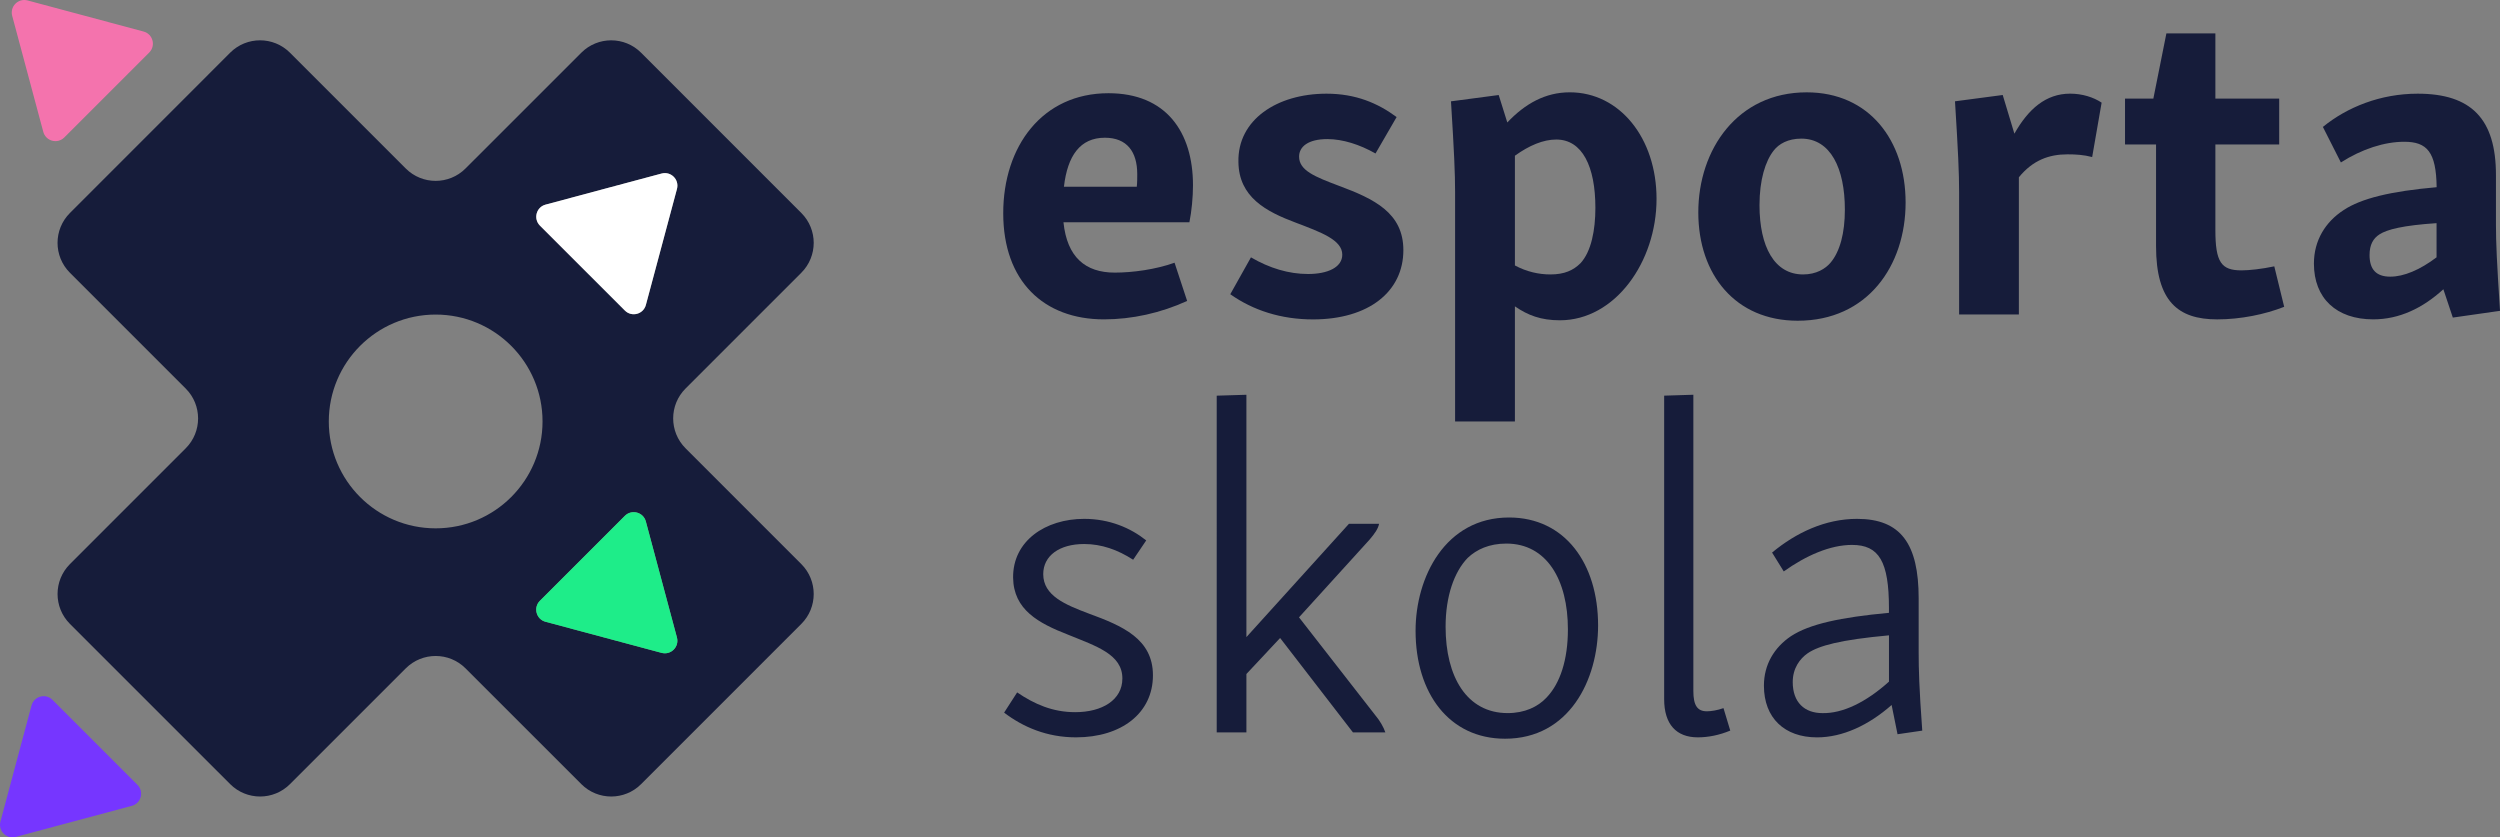 <?xml version="1.0" encoding="utf-8"?>
<!-- Generator: Adobe Illustrator 16.0.0, SVG Export Plug-In . SVG Version: 6.00 Build 0)  -->
<!DOCTYPE svg PUBLIC "-//W3C//DTD SVG 1.1//EN" "http://www.w3.org/Graphics/SVG/1.1/DTD/svg11.dtd">
<svg version="1.1" id="Layer_1" xmlns="http://www.w3.org/2000/svg" xmlns:xlink="http://www.w3.org/1999/xlink" x="0px" y="0px"
	 width="113.687px" height="38.078px" viewBox="0 0 113.687 38.078" enable-background="new 0 0 113.687 38.078"
	 xml:space="preserve">
<rect x="0" y="0" width="113.687" height="38.078" fill="#808080" stroke="none"/>
<g>
	<path fill="#161C3A" d="M50.406,4.239c2.618,0,3.845,1.758,3.845,4.191c0,0.532-0.062,1.186-0.163,1.677h-5.727
		c0.164,1.595,1.002,2.29,2.332,2.29c0.817,0,1.86-0.143,2.72-0.45l0.572,1.738c-1.207,0.552-2.515,0.838-3.783,0.838
		c-2.739,0-4.58-1.737-4.58-4.825C45.621,6.651,47.401,4.239,50.406,4.239 M48.382,8.492h3.313c0.021-0.185,0.021-0.409,0.021-0.572
		c0-1.023-0.471-1.657-1.473-1.657C49.118,6.263,48.545,7.082,48.382,8.492"/>
	<path fill="#161C3A" d="M60.322,4.26c1.329,0,2.331,0.429,3.189,1.063l-0.96,1.657c-0.716-0.408-1.494-0.655-2.189-0.655
		c-0.879,0-1.286,0.348-1.286,0.798c0,0.634,0.734,0.92,1.818,1.329c1.595,0.593,2.924,1.227,2.924,2.924
		c0,1.881-1.572,3.149-4.108,3.149c-1.451,0-2.721-0.409-3.763-1.145l0.94-1.677c0.839,0.491,1.718,0.757,2.597,0.757
		c0.9,0,1.556-0.306,1.556-0.88c0-0.674-0.982-1.022-2.106-1.451c-1.37-0.512-2.596-1.166-2.617-2.761
		C56.273,5.446,58.073,4.26,60.322,4.26"/>
	<path fill="#161C3A" d="M68.153,4.321l0.391,1.248c0.815-0.86,1.735-1.371,2.842-1.371c2.269,0,3.945,2.085,3.945,4.846
		c0,2.862-1.883,5.521-4.396,5.521c-0.858,0-1.452-0.225-2.045-0.634v5.234H66.17V8.717c0-0.817-0.041-1.779-0.187-4.109
		L68.153,4.321z M71.874,11.968c0.491-0.531,0.676-1.513,0.676-2.515c0-1.881-0.594-3.108-1.779-3.108
		c-0.593,0-1.227,0.267-1.881,0.736v4.99c0.532,0.286,1.084,0.409,1.616,0.409C71.139,12.48,71.547,12.295,71.874,11.968"/>
	<path fill="#161C3A" d="M82.158,4.199c2.844,0,4.499,2.187,4.499,5.009c0,2.883-1.737,5.377-4.906,5.377
		c-2.822,0-4.521-2.085-4.521-4.927C77.23,6.795,79.01,4.199,82.158,4.199 M81.914,6.304c-0.613,0-1.022,0.246-1.247,0.532
		c-0.391,0.49-0.654,1.35-0.654,2.494c0,1.881,0.674,3.15,1.982,3.15c0.612,0,1.021-0.267,1.247-0.532
		c0.431-0.511,0.653-1.35,0.653-2.413C83.896,7.654,83.242,6.304,81.914,6.304"/>
	<path fill="#161C3A" d="M91.073,4.32l0.531,1.759c0.634-1.124,1.434-1.82,2.535-1.82c0.553,0,1.064,0.164,1.432,0.409l-0.43,2.474
		c-0.388-0.102-0.736-0.123-1.124-0.123c-0.839,0-1.575,0.266-2.209,1.043v6.237H89.09V8.716c0-0.837-0.041-1.779-0.187-4.109
		L91.073,4.32z"/>
	<path fill="#161C3A" d="M100.744,1.52v2.965h2.902v2.086h-2.902v3.885c0,1.471,0.267,1.839,1.187,1.839
		c0.347,0,0.919-0.061,1.492-0.183l0.45,1.84c-0.88,0.347-1.983,0.572-3.048,0.572c-1.777,0-2.779-0.817-2.779-3.332V6.571h-1.411
		V4.485h1.288l0.593-2.965H100.744z"/>
	<path fill="#161C3A" d="M109.945,4.26c2.433,0,3.558,1.144,3.558,3.7v2.269c0,0.798,0.04,1.698,0.185,3.906l-2.146,0.307
		l-0.43-1.288c-0.94,0.859-2.004,1.369-3.189,1.369c-1.677,0-2.698-0.961-2.698-2.535c0-1.063,0.53-1.901,1.35-2.433
		c0.797-0.532,2.146-0.859,4.231-1.042c-0.021-1.595-0.43-2.066-1.473-2.066c-0.898,0-1.922,0.327-2.882,0.941l-0.818-1.616
		C106.734,4.874,108.247,4.26,109.945,4.26 M110.802,11.702v-1.554c-1.532,0.102-2.249,0.286-2.597,0.511
		c-0.286,0.185-0.45,0.471-0.45,0.94c0,0.634,0.286,0.982,0.94,0.982C109.31,12.582,110.045,12.274,110.802,11.702"/>
	<path fill="#161C3A" d="M49.302,23.595c1.146,0,2.106,0.408,2.822,0.98l-0.594,0.879c-0.695-0.449-1.431-0.715-2.229-0.715
		c-1.124,0-1.86,0.532-1.86,1.37c0,0.981,1.002,1.39,2.085,1.798c1.514,0.554,2.904,1.146,2.904,2.802
		c0,1.719-1.432,2.822-3.497,2.822c-1.329,0-2.412-0.47-3.271-1.124l0.593-0.92c0.777,0.531,1.615,0.899,2.638,0.899
		c1.228,0,2.147-0.554,2.147-1.533c0-1.105-1.207-1.473-2.454-1.984c-1.37-0.531-2.494-1.145-2.515-2.596
		C46.051,24.597,47.544,23.595,49.302,23.595"/>
	<path fill="#161C3A" d="M62.713,23.82c-0.041,0.225-0.203,0.45-0.429,0.716l-3.212,3.537l3.456,4.436
		c0.226,0.268,0.39,0.554,0.471,0.798h-1.473l-3.313-4.294l-1.533,1.637v2.657h-1.35V17.993l1.35-0.041v11.02l4.662-5.151
		L62.713,23.82L62.713,23.82z"/>
	<path fill="#161C3A" d="M68.624,23.533c2.535,0,4.049,2.086,4.049,4.908c0,2.473-1.311,5.152-4.233,5.152
		c-2.535,0-4.067-2.065-4.067-4.907C64.371,26.253,65.72,23.533,68.624,23.533 M68.501,24.719c-0.777,0-1.352,0.266-1.76,0.653
		c-0.612,0.635-1.003,1.739-1.003,3.13c0,2.27,0.962,3.926,2.823,3.926c0.776,0,1.37-0.286,1.757-0.695
		c0.635-0.655,0.982-1.739,0.982-3.109C71.302,26.375,70.341,24.719,68.501,24.719"/>
	<path fill="#161C3A" d="M77.005,17.951v13.475c0,0.654,0.185,0.92,0.613,0.92c0.185,0,0.47-0.041,0.757-0.144l0.308,1.021
		c-0.491,0.206-1.002,0.308-1.474,0.308c-0.98,0-1.532-0.594-1.532-1.737V17.992L77.005,17.951z"/>
	<path fill="#161C3A" d="M84.449,23.595c1.981,0,2.802,1.124,2.802,3.619v2.473c0,0.737,0.02,1.555,0.163,3.538l-1.124,0.164
		l-0.269-1.33c-1.042,0.92-2.228,1.473-3.393,1.473c-1.474,0-2.414-0.879-2.414-2.352c0-0.961,0.471-1.738,1.228-2.249
		c0.84-0.552,2.25-0.858,4.458-1.063v-0.205c0-2.126-0.449-2.883-1.678-2.883c-1.002,0-2.104,0.49-3.106,1.206l-0.531-0.858
		C81.668,24.228,82.998,23.595,84.449,23.595 M85.901,30.997v-2.105c-2.229,0.204-3.188,0.47-3.7,0.817
		c-0.35,0.245-0.677,0.675-0.677,1.309c0,0.919,0.532,1.411,1.352,1.411C83.794,32.449,84.857,31.936,85.901,30.997"/>
	<path fill="#161C3A" d="M36.44,25.652l-5.265-5.266c-0.75-0.75-0.75-1.968,0-2.718l5.265-5.265c0.751-0.751,0.751-1.968,0-2.718
		l-7.287-7.288c-0.751-0.751-1.968-0.751-2.718,0l-5.266,5.265c-0.75,0.751-1.967,0.751-2.718,0l-5.266-5.266
		c-0.75-0.75-1.968-0.75-2.718,0L3.18,9.686c-0.751,0.75-0.751,1.967,0,2.718l5.265,5.265c0.751,0.75,0.751,1.968,0,2.718
		L3.18,25.652c-0.75,0.751-0.75,1.968,0,2.719l7.288,7.287c0.75,0.751,1.968,0.751,2.718,0l5.266-5.265
		c0.751-0.75,1.968-0.75,2.718,0l5.266,5.265c0.75,0.751,1.967,0.751,2.718,0l7.287-7.287C37.191,27.62,37.191,26.403,36.44,25.652
		 M24.81,9.306l2.638-0.707l2.639-0.707c0.424-0.114,0.812,0.275,0.699,0.699l-0.707,2.638l-0.707,2.638
		c-0.114,0.424-0.645,0.566-0.955,0.256l-1.932-1.932l-1.931-1.931C24.242,9.949,24.384,9.418,24.81,9.306 M19.812,24.026
		c-2.685,0-4.86-2.176-4.86-4.86c0-2.685,2.176-4.861,4.86-4.861s4.86,2.176,4.86,4.861C24.671,21.85,22.496,24.026,19.812,24.026
		 M30.085,29.689l-2.639-0.707l-2.638-0.707c-0.425-0.113-0.566-0.645-0.256-0.954l1.931-1.931l1.932-1.932
		c0.311-0.311,0.841-0.169,0.955,0.255l0.707,2.639l0.707,2.638C30.897,29.415,30.509,29.802,30.085,29.689"/>
	<path fill="#FFFFFF" d="M26.485,12.191l1.932,1.931c0.31,0.311,0.841,0.169,0.954-0.256l0.707-2.638l0.707-2.638
		c0.113-0.424-0.275-0.812-0.698-0.699l-2.64,0.707l-2.638,0.707c-0.424,0.114-0.565,0.644-0.256,0.955L26.485,12.191z"/>
	<path fill="#1EED89" d="M29.37,23.714c-0.113-0.424-0.645-0.566-0.955-0.256l-1.931,1.931l-1.932,1.931
		c-0.31,0.312-0.168,0.841,0.256,0.955l2.638,0.707l2.639,0.707c0.424,0.113,0.813-0.275,0.699-0.699l-0.707-2.638L29.37,23.714z"/>
	<path fill="#7636FF" d="M4.319,33.758l-1.931-1.931c-0.311-0.312-0.841-0.169-0.955,0.256l-0.707,2.638L0.02,37.36
		c-0.114,0.424,0.274,0.812,0.698,0.698l2.639-0.707l2.638-0.706C6.419,36.531,6.561,36,6.25,35.69L4.319,33.758z"/>
	<path fill="#F473AD" d="M1.968,5.995c0.114,0.424,0.644,0.566,0.955,0.256L4.854,4.32l1.932-1.931
		c0.31-0.311,0.168-0.841-0.257-0.955L3.891,0.727L1.253,0.02C0.829-0.093,0.441,0.295,0.554,0.719l0.707,2.638L1.968,5.995z"/>
</g>
</svg>
